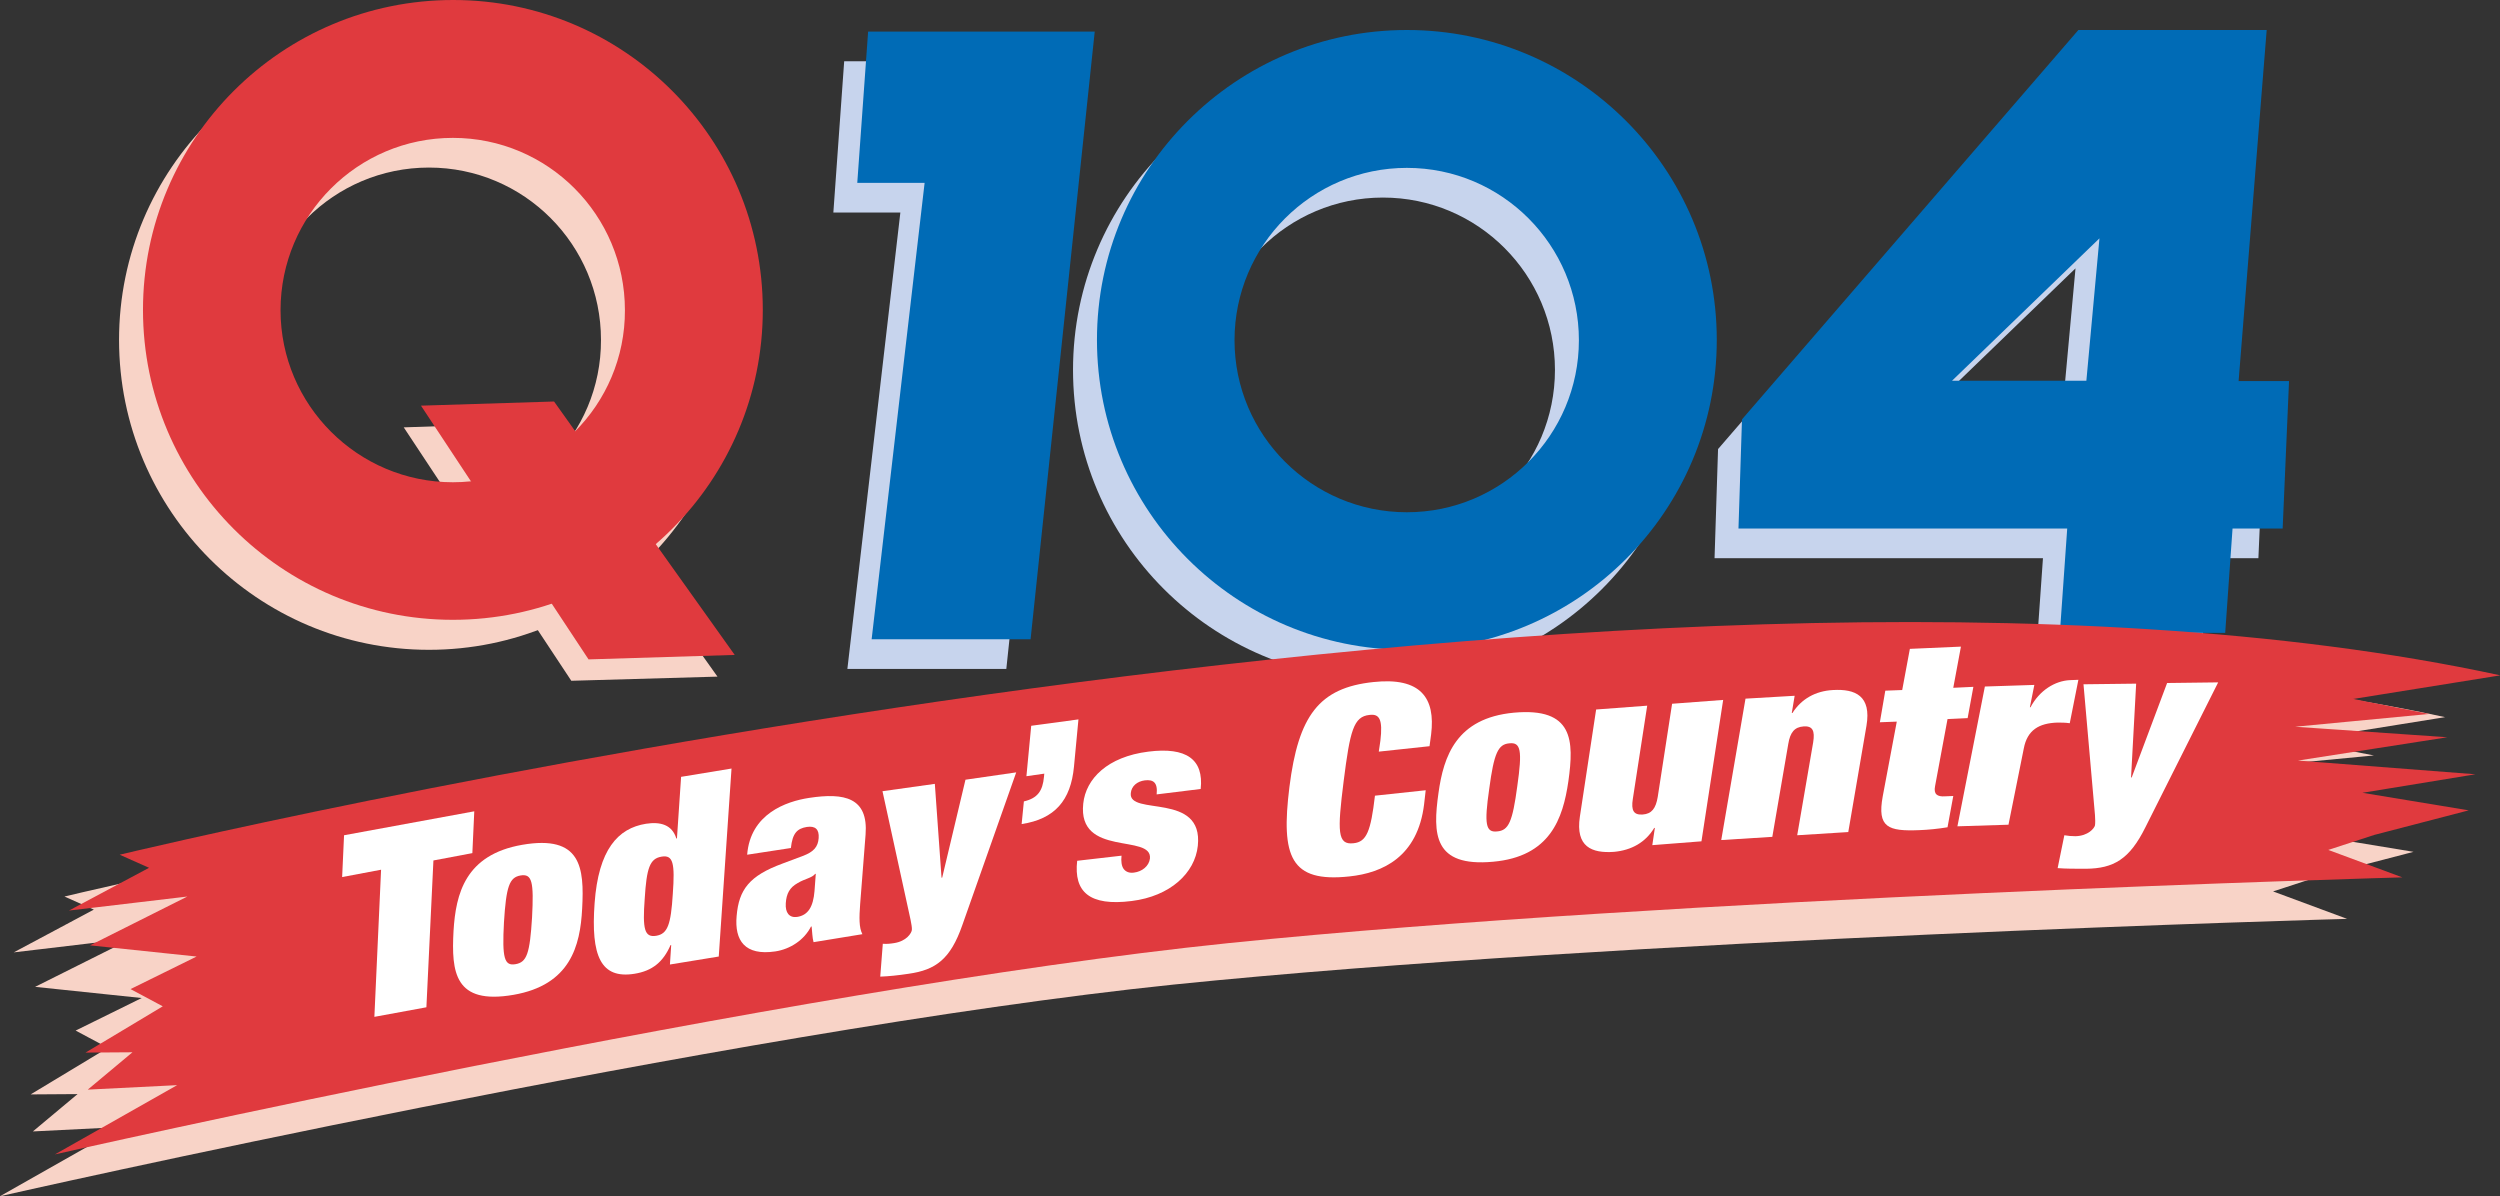 <?xml version="1.0" encoding="utf-8"?>
<!-- Generator: Adobe Illustrator 25.4.1, SVG Export Plug-In . SVG Version: 6.00 Build 0)  -->
<svg version="1.1" id="Layer_1" xmlns="http://www.w3.org/2000/svg" xmlns:xlink="http://www.w3.org/1999/xlink" x="0px" y="0px"
	 viewBox="0 0 783.3 374.8" style="enable-background:new 0 0 783.3 374.8;" xml:space="preserve">
<rect x="0" y="0" width="783.3" height="374.8" fill="#333333" stroke="none"/>
<style type="text/css">
	.st0{fill:#F8D3C7;}
	.st1{fill:#C7D4ED;}
	.st2{fill:#006BB6;}
	.st3{fill:#E03A3E;}
	.st4{fill:#FFFFFF;}
</style>
<path class="st0" d="M20.2,280.9c0,0,474.7-114.9,745.9-56.2l-46.1,7.4l23.8,4.6l-42,4l47.7,3.3l-46.8,7.3l55.6,4.3l-35.4,5.8
	l33.3,5.5l-29.6,7.7l-14.4,4.7l23.2,8.6c0,0-228.1,6.3-367.8,20.6C227.8,323,0,374.8,0,374.8l38.3-21.7l-28,1.4l14-11.7l-14.7,0.1
	l24.2-14.6l-10.1-5.4l20.7-10.2l-33.4-3.5L41.4,294l-37.1,4.4L29.4,285L20.2,280.9z"/>
<polygon class="st0" points="126.5,133.9 168.2,132.5 224.8,212 179,213.3 "/>
<path class="st1" d="M261.1,66.7l3.4-47.5h70.9l-20.1,190.4h-49.8l16.6-143H261.1z"/>
<path class="st1" d="M433.3,18.8c-53.6,0-97.1,43.5-97.1,97.1c0,53.6,43.5,97.1,97.1,97.1c53.6,0,97.1-43.5,97.1-97.1
	C530.4,62.3,486.9,18.8,433.3,18.8z M433.3,169.8c-29.8,0-54-24.2-54-53.9c0-29.8,24.2-54,54-54c29.8,0,53.9,24.2,53.9,54
	C487.2,145.7,463.1,169.8,433.3,169.8z"/>
<path class="st1" d="M709.6,128.7l-2,46.2h-15.7l-2.3,32.7h-51.8l2.3-32.7H537.2l1.1-34.2L643.7,18.7h59l-8.8,110H709.6z
	 M651.4,72.1h11.3l-58.6,56.6h42.1L651.4,72.1z"/>
<path class="st2" d="M440.8,9.4c-53.6,0-97.1,43.5-97.1,97.1c0,53.6,43.5,97.1,97.1,97.1c53.6,0,97.1-43.5,97.1-97.1
	C537.9,52.9,494.4,9.4,440.8,9.4z M440.8,160.5c-29.8,0-54-24.2-54-53.9c0-29.8,24.2-54,54-54c29.8,0,53.9,24.2,53.9,54
	C494.7,136.3,470.6,160.5,440.8,160.5z"/>
<path class="st0" d="M134.4,9.4c-53.6,0-97.1,43.5-97.1,97.1c0,53.6,43.5,97.1,97.1,97.1c53.6,0,97.1-43.5,97.1-97.1
	C231.5,52.8,188.1,9.4,134.4,9.4z M134.4,160.4c-29.8,0-54-24.2-54-53.9c0-29.8,24.2-54,54-54c29.8,0,53.9,24.2,53.9,54
	C188.4,136.3,164.2,160.4,134.4,160.4z"/>
<path class="st3" d="M142,0C88.3,0,44.8,43.5,44.8,97.1c0,53.6,43.5,97.1,97.1,97.1c53.6,0,97.1-43.5,97.1-97.1
	C239,43.5,195.6,0,142,0z M141.9,151.1c-29.8,0-54-24.2-54-53.9c0-29.8,24.2-54,54-54c29.8,0,53.9,24.2,53.9,54
	C195.9,126.9,171.7,151.1,141.9,151.1z"/>
<path class="st2" d="M268.6,57.3L272,9.9H343l-20.1,190.4h-49.8l16.6-143H268.6z"/>
<path class="st2" d="M717.2,119.4l-2,46.2h-15.7l-2.3,32.7h-51.8l2.3-32.7H544.7l1.1-34.2L651.2,9.4h59l-8.8,110H717.2z M658.9,62.7
	h11.3l-58.6,56.6h42.1L658.9,62.7z"/>
<polygon class="st3" points="131.9,127.1 173.6,125.8 230.2,205.2 184.4,206.6 "/>
<path class="st3" d="M37.5,267.8c0,0,474.7-114.9,745.9-56.2l-46.1,7.4l23.8,4.7l-42,4l47.7,3.3l-46.8,7.3l55.6,4.3l-35.4,5.8
	l33.3,5.5l-29.6,7.7l-14.4,4.7l23.2,8.6c0,0-228.1,6.3-367.8,20.6C245,309.9,17.2,361.7,17.2,361.7L55.5,340l-28,1.4l14-11.7
	l-14.7,0.1L51,315.3l-10.1-5.4l20.7-10.2l-33.4-3.5l30.5-15.3l-37.1,4.4l25.1-13.4L37.5,267.8z"/>
<g>
	<path class="st4" d="M119.4,272.5l-12.2,2.3l0.6-13.1l40.8-7.5l-0.6,13.1l-12.2,2.3l-2.2,46l-16.3,3L119.4,272.5z"/>
	<path class="st4" d="M160.9,311.7c-18.5,3.2-19.5-7.1-18.8-20c0.7-11.7,3.7-23.9,21.5-27c18.5-3.2,19.5,7.1,18.8,20
		C181.8,296.4,178.7,308.6,160.9,311.7z M161.5,302.1c3.6-0.6,4.5-3.4,5.2-14.6c0.6-11.3,0-13.8-3.6-13.2c-3.5,0.6-4.5,3.4-5.2,14.7
		C157.3,300.2,158,302.7,161.5,302.1z"/>
	<path class="st4" d="M213.4,243.4l15.8-2.6l-4,58.9l-15.3,2.5l0.4-6.1l-0.2,0c-2.3,5.3-5.7,8.1-11.3,9
		c-10.6,1.7-13.7-5.6-12.5-22.1c1.2-16.8,7.3-23.5,16.1-24.9c4.5-0.7,8.2,0.3,9.5,4.6l0.2,0L213.4,243.4z M205.6,293.2
		c3.6-0.6,4.6-3.5,5.2-13.1c0.7-9.7,0.1-12.3-3.5-11.7c-3.7,0.6-4.7,3.5-5.3,13.2C201.3,291.1,201.9,293.8,205.6,293.2z"/>
	<path class="st4" d="M254.9,295.2c-0.4-1.5-0.4-3.1-0.6-4.9l-0.2,0c-2.1,4.2-6.5,7.1-11.2,7.8c-9.5,1.4-12.8-3.4-12.1-11.1
		c0.7-8.3,4-12.6,14.3-16.4l6.4-2.4c3.5-1.3,4.8-2.9,5-5.6c0.2-2.7-1-3.9-3.7-3.5c-3,0.5-4.5,1.9-5,6.6l-13.7,2.1
		c1-12.8,12.2-16.7,19.4-17.8c11.1-1.7,18.6-0.1,17.7,11.5l-1.7,21.8c-0.3,4.1-0.4,7.3,0.7,9.4L254.9,295.2z M255.2,279.2l0.4-5.4
		l-0.2,0c-1,1.3-3.2,1.5-5.5,2.9c-2.5,1.4-3.5,3.3-3.7,6.3c-0.2,3,1.1,4.6,3.5,4.3C253.2,286.8,254.8,284.1,255.2,279.2z"/>
	<path class="st4" d="M276.6,295.7c1.1,0.1,2.3,0,3.5-0.2c4-0.6,5.5-3.2,5.6-4.1c0.1-0.7-0.2-2.1-0.4-3.2l-8.8-40.3l16.4-2.3
		L295,275l0.2,0l7.3-30.7l15.9-2.3l-16.9,47.9c-3.7,10.6-8.3,14-16.8,15.2c-3.3,0.5-6.2,0.8-8.9,0.9L276.6,295.7z"/>
	<path class="st4" d="M323.1,227.4l14.8-2l-1.4,14.8c-1,10.6-6,16.4-16.4,18l0.7-7.1c4.3-1,5.9-3.3,6.3-7.7l0.1-1l-5.6,0.8
		L323.1,227.4z"/>
	<path class="st4" d="M351.4,268.1c-0.2,1.7,0,3.3,0.7,4.2c0.7,0.9,1.8,1.3,3.2,1.1c2.5-0.3,4.7-2,5-4.4c0.8-7.9-22.7-0.3-20.9-17.2
		c0.8-7.8,7.6-14.7,20.4-16.3c11.9-1.5,17.4,2.4,16.4,11.7l-13.8,1.7c0.4-3.8-1.1-4.7-3.7-4.4c-2.4,0.3-4.2,1.8-4.4,4
		c-0.8,7.3,22.8-0.5,21,16.5c-0.9,8.6-8.7,15.8-20.7,17.3c-13.3,1.7-18.2-2.9-17.1-12.6L351.4,268.1z"/>
	<path class="st4" d="M432.5,232.1c0.8-6.7-0.3-8.5-3.4-8.1c-5,0.5-6.1,4.9-8.1,20.7c-2,15.9-2,20.1,3.1,19.5
		c4.1-0.4,5.4-3.8,6.7-14.9l15.9-1.7l-0.5,4.4c-2,16.4-12.9,21.5-23.4,22.6c-18.5,2-21.5-6.2-18.8-28c2.8-22.4,9.3-31.1,26.3-32.9
		c14.9-1.6,19.5,5,18.1,16.4l-0.5,3.7l-15.9,1.7L432.5,232.1z"/>
	<path class="st4" d="M467.8,270c-18.7,1.7-18.9-8.7-17.1-21.5c1.6-11.6,5.6-23.5,23.6-25.2c18.7-1.7,18.9,8.7,17.1,21.5
		C489.7,256.5,485.7,268.4,467.8,270z M469.1,260.5c3.6-0.3,4.8-3,6.3-14.2c1.6-11.2,1.1-13.8-2.5-13.4c-3.5,0.3-4.8,3-6.3,14.3
		C465,258.3,465.5,260.9,469.1,260.5z"/>
	<path class="st4" d="M500.1,222.3l16-1.2l-4.5,29.2c-0.6,3.7,0.3,5.1,3.1,4.9c2.8-0.2,4.1-1.9,4.7-5.5l4.5-29.2l16-1.2l-6.8,44.3
		l-15.4,1.2l0.8-5.4l-0.2,0c-2.7,4.5-7.1,7-12.6,7.5c-7,0.5-12.1-1.6-10.7-11L500.1,222.3z"/>
	<path class="st4" d="M546.9,218.9l15.4-0.9l-0.9,5.4l0.2,0c2.8-4.4,7.2-6.9,12.7-7.2c7-0.4,12.1,1.8,10.5,11.2l-5.7,33.3l-16,1
		l5-29.1c0.6-3.7-0.2-5.2-3-5c-2.8,0.2-4.2,1.8-4.8,5.5l-5,29.1l-16,1L546.9,218.9z"/>
	<path class="st4" d="M590.7,216.4l5.3-0.2l2.4-12.9l16-0.7l-2.4,12.9l6.3-0.3l-1.8,9.8l-6.3,0.3l-3.9,21c-0.5,2.5,0.6,3.4,3.2,3.2
		l2.5-0.1l-1.8,9.8c-3,0.5-6.1,0.8-8.8,0.9c-9.8,0.4-13.3-0.8-11.5-10.6l4.4-23.4l-5.3,0.2L590.7,216.4z"/>
	<path class="st4" d="M621.9,215.1l15.5-0.5l-1.4,7l0.2,0c2.8-5.3,7.7-8.3,12.4-8.5l2.6-0.1l-2.7,13.6c-1.4-0.2-2.6-0.2-3.9-0.2
		c-5.7,0.2-9.4,2.3-10.5,8.1l-4.8,23.9l-16,0.5L621.9,215.1z"/>
	<path class="st4" d="M646.8,261.7c1.1,0.2,2.3,0.3,3.5,0.3c4-0.1,5.9-2.5,6.1-3.4c0.1-0.6,0.1-2.1,0-3.2l-3.6-41l16.5-0.2
		l-1.6,29.4l0.2,0l11.1-29.6l16-0.2l-22.8,45.4c-5,10.1-10,12.9-18.6,13c-3.4,0-6.3,0-8.9-0.2L646.8,261.7z"/>
</g>
</svg>
